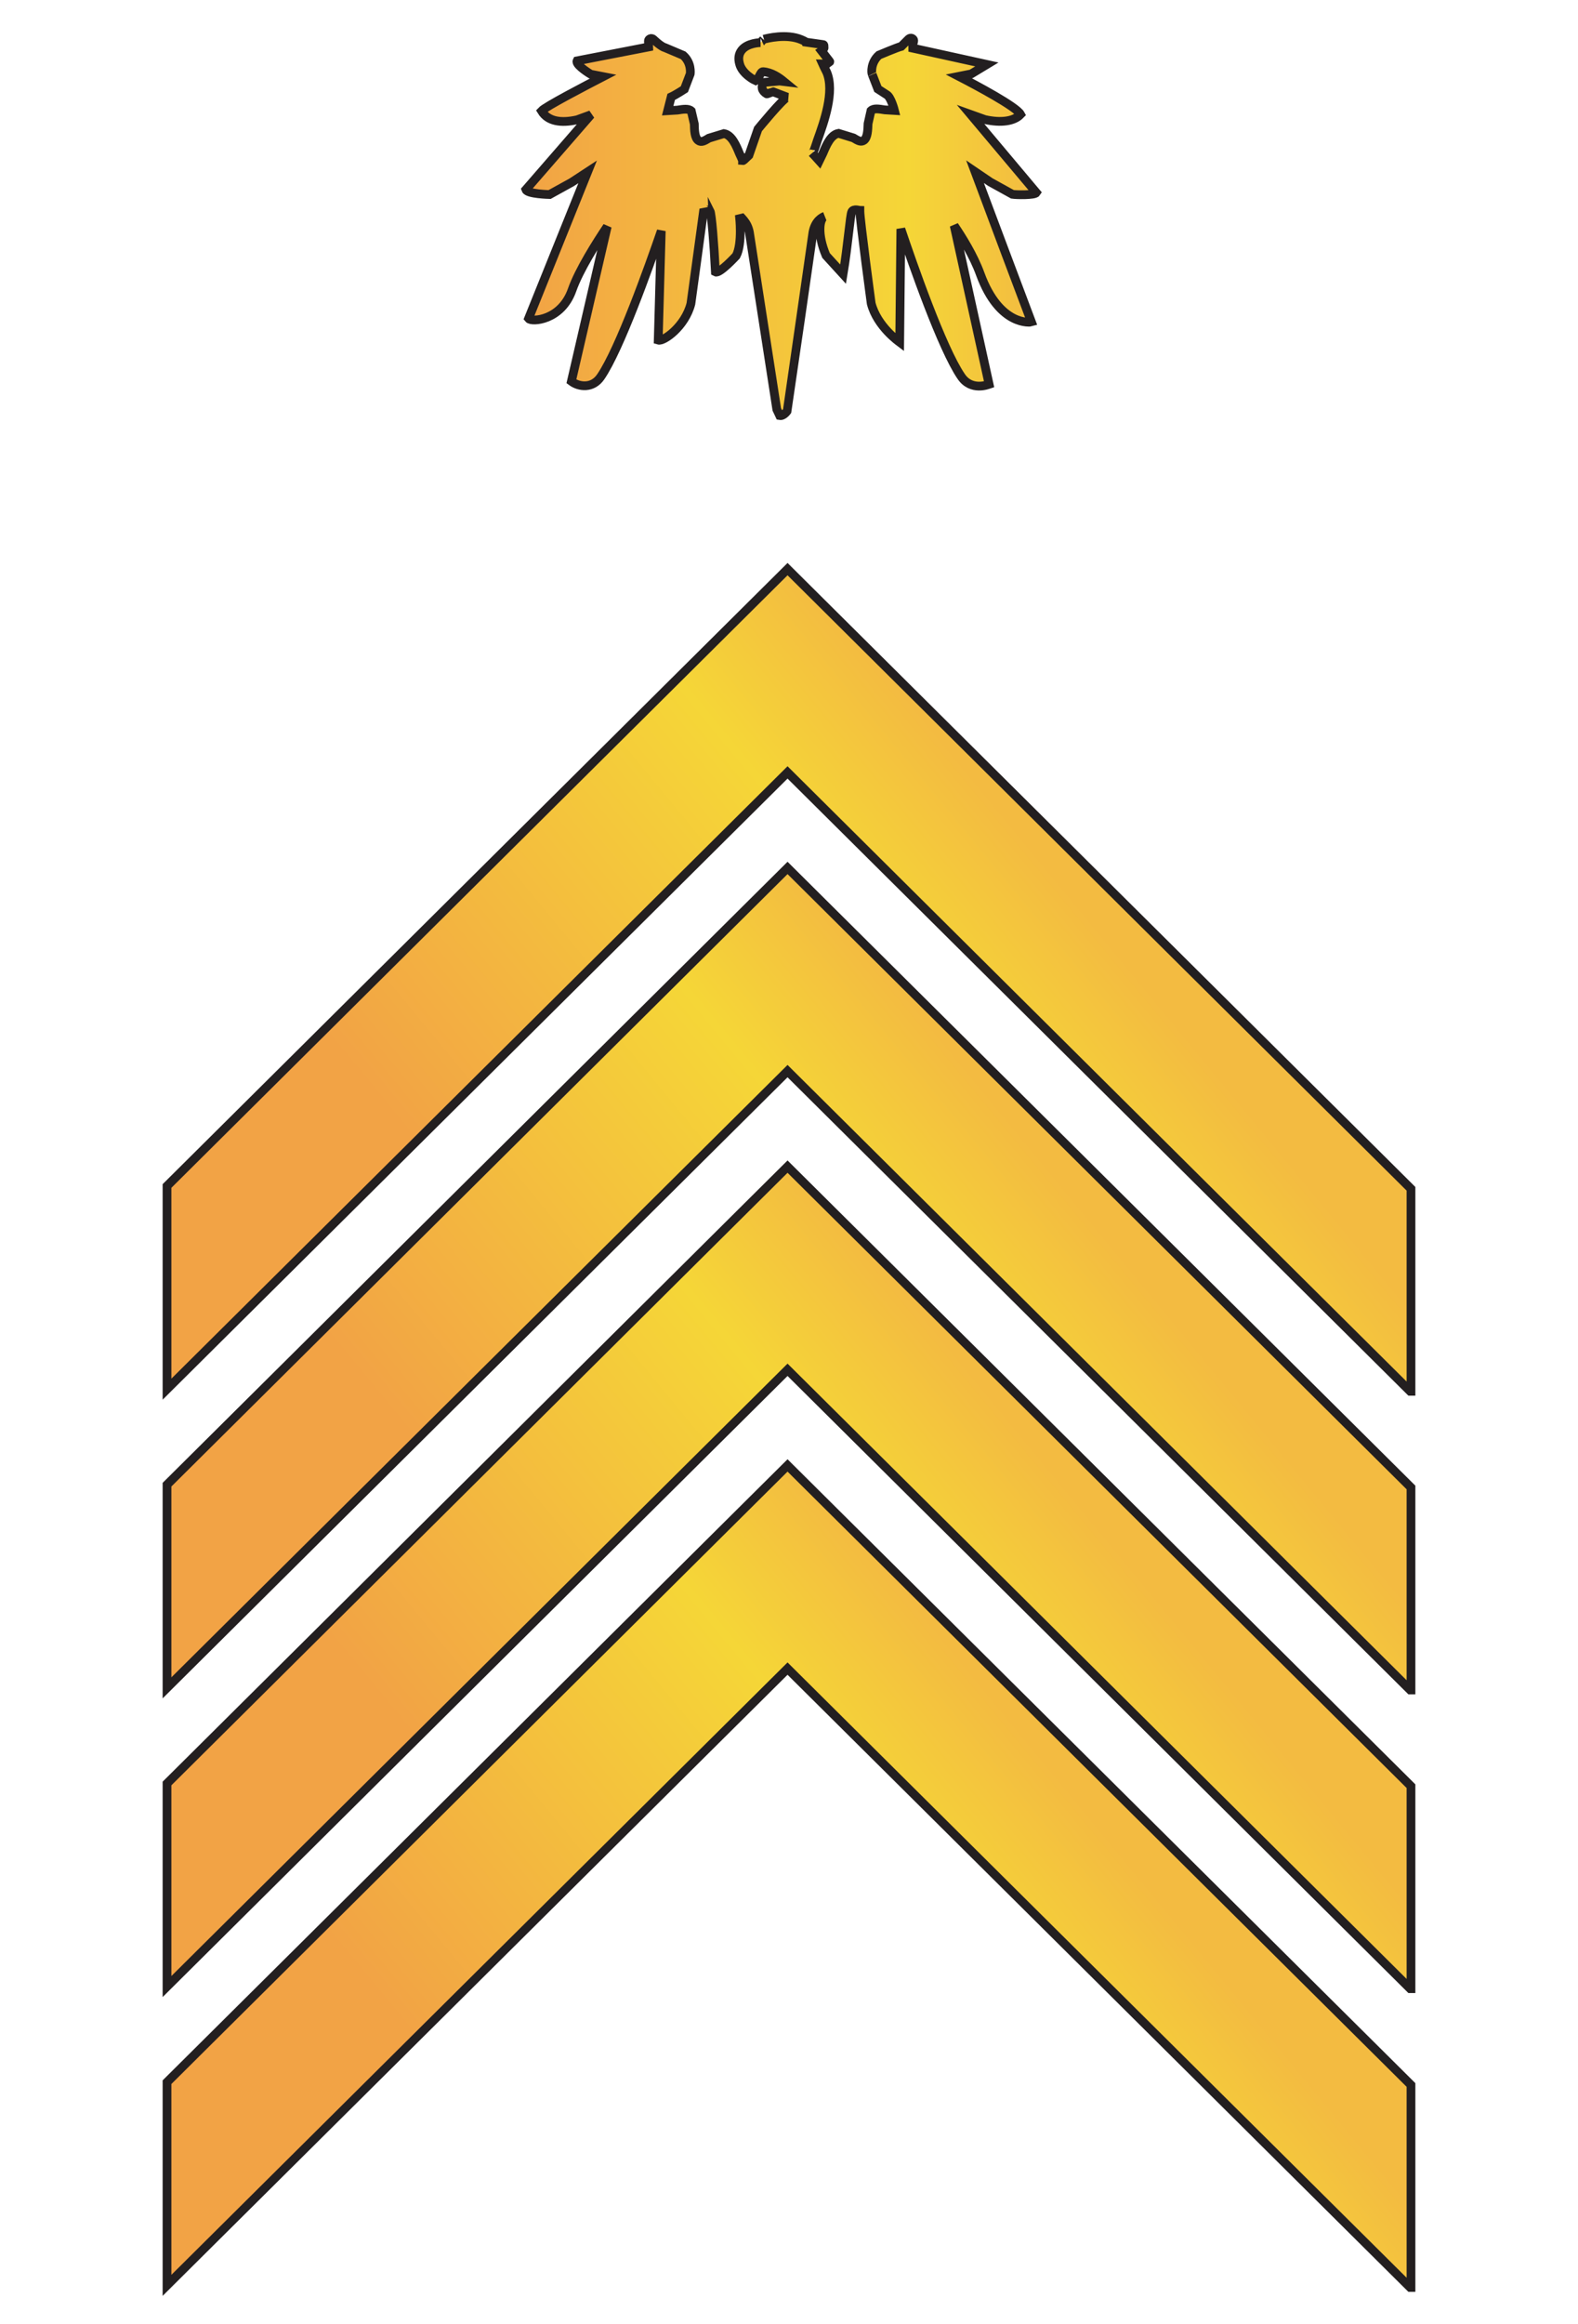<?xml version="1.0" encoding="UTF-8"?>
<svg xmlns="http://www.w3.org/2000/svg" xmlns:xlink="http://www.w3.org/1999/xlink" id="Layer_1" viewBox="0 0 135.21 199.05">
  <defs>
    <style>.cls-1{fill:url(#New_Gradient_Swatch_6-2);}.cls-1,.cls-2,.cls-3,.cls-4,.cls-5{stroke:#231f20;stroke-width:.75px;}.cls-2{fill:url(#New_Gradient_Swatch_6);}.cls-3{fill:url(#New_Gradient_Swatch_6-5);}.cls-4{fill:url(#New_Gradient_Swatch_6-4);}.cls-5{fill:url(#New_Gradient_Swatch_6-3);}</style>
    <linearGradient id="New_Gradient_Swatch_6" x1="52.42" y1="140.4" x2="96.3" y2="176.59" gradientTransform="translate(0 258.8) scale(1 -1)" gradientUnits="userSpaceOnUse">
      <stop offset="0" stop-color="#f2a345"></stop>
      <stop offset=".75" stop-color="#f5d637"></stop>
      <stop offset="1" stop-color="#f3bb41"></stop>
    </linearGradient>
    <linearGradient id="New_Gradient_Swatch_6-2" x1="52.42" y1="114.81" x2="96.3" y2="151.01" xlink:href="#New_Gradient_Swatch_6"></linearGradient>
    <linearGradient id="New_Gradient_Swatch_6-3" x1="52.42" y1="89.23" x2="96.3" y2="125.43" xlink:href="#New_Gradient_Swatch_6"></linearGradient>
    <linearGradient id="New_Gradient_Swatch_6-4" x1="52.42" y1="63.64" x2="96.3" y2="99.84" xlink:href="#New_Gradient_Swatch_6"></linearGradient>
    <linearGradient id="New_Gradient_Swatch_6-5" x1="45.05" y1="19.4" x2="88.76" y2="19.4" gradientTransform="matrix(1,0,0,1,0,0)" xlink:href="#New_Gradient_Swatch_6"></linearGradient>
  </defs>
  <polygon class="cls-2" points="120.9 119.15 120.83 119.15 67.48 66.15 14.31 118.97 14.31 101.57 67.48 48.74 120.9 101.81 120.9 119.15"></polygon>
  <polygon class="cls-1" points="120.9 144.73 120.83 144.73 67.48 91.73 14.31 144.55 14.31 127.15 67.48 74.33 120.9 127.39 120.9 144.73"></polygon>
  <polygon class="cls-5" points="120.9 170.31 120.83 170.31 67.48 117.31 14.31 170.13 14.31 152.74 67.48 99.91 120.9 152.97 120.9 170.31"></polygon>
  <polygon class="cls-4" points="120.9 195.9 120.83 195.9 67.48 142.9 14.31 195.72 14.31 178.32 67.48 125.5 120.9 178.56 120.9 195.9"></polygon>
  <path class="cls-3" d="m65.41,3.38s-.26.27-.24.27c-.05,0-1.14.02-1.63.66-.24.31-.3.7-.17,1.16.22.87,1.32,1.42,1.37,1.44.34-.2.4-.79.65-.77.73.06,1.34.48,1.79.85-.17-.02-.38-.05-.38-.05l-1.37.12c-.23.36-.17.73.27.98.03.02.49-.18.52-.18h.02s1.14.44,1.24.47c-.34.04-2.53,2.72-2.53,2.72,0,0-.78,2.25-.78,2.25-.42.4-.47.47-.55.46,0,0,0,0,0,0,0-.07-.26-.61-.26-.61-.29-.71-.66-1.59-1.33-1.71,0,0-1.28.39-1.28.39-.41.25-.66.38-.9.21-.33-.22-.35-.89-.36-1.43l-.26-1.11c-.24-.22-.68-.15-1.19-.07l-.83.05s.3-1.18.3-1.18c.39-.18,1.13-.66,1.13-.66,0,0,.5-1.31.5-1.31.01-.07.12-.95-.6-1.59l-1.56-.66c-.36-.09-.98-.7-.98-.7-.07-.07-.19-.11-.28-.07-.09.04-.16.1-.16.19,0,0,.02.52.02.52l-6.13,1.19s-.02.04-.02.06c0,.38,1.19,1.09,1.19,1.09,0,0,.55.1,1.06.2-1.47.76-4.93,2.56-5.28,2.94.55.9,1.66,1.07,3.05.76,0,0,.61-.22,1.18-.43-.97,1.11-5.57,6.41-5.57,6.41.14.38,2.03.42,2.03.42l1.9-1.05s.78-.51,1.36-.89c-.5,1.24-5.06,12.56-5.06,12.56.25.32,2.81.18,3.73-2.45.6-1.71,2.11-4.09,3.01-5.43-.47,2.05-3.07,13.26-3.07,13.26.65.49,1.82.64,2.52-.4,1.62-2.37,4.13-9.43,5.18-12.48-.06,2.28-.26,9.35-.26,9.35.45.14,2.3-1.16,2.8-3.12,0,0,1.11-8.1,1.11-8.14.02.05.51.23.52.17.15.29.35,2.89.47,5.25.34.19,1.78-1.38,1.78-1.38.28-.54.35-1.38.35-2.12,0-.68-.06-1.17-.08-1.39.09.23.68.55.86,1.49,0,0,2.35,15.17,2.35,15.17l.25.53c.33.06.64-.39.64-.39.02-.07,2.21-15.31,2.21-15.31.19-1.01.81-1.29,1.01-1.37-.18.07-.41.39-.41,1.11,0,.57.13,1.33.52,2.25l1.46,1.6c.42-2.51.6-5.07.75-5.35.15-.29.68-.1.69-.1,0,0,0,.02,0,.06,0,.74.97,7.9.97,7.9.51,1.96,2.36,3.26,2.44,3.32,0,0,.08-7.56.1-9.7,1,2.96,3.52,10.22,5.17,12.63.87,1.29,2.33.69,2.39.67,0,0-2.56-11.63-2.99-13.59.67.99,1.66,2.57,2.23,4.14,1.66,4.55,4.36,4.13,4.39,4.12,0,0-4.38-11.63-4.84-12.88.56.38,1.31.89,1.31.89l1.9,1.05c.31.05,1.9.09,2.05-.14,0,0-4.7-5.6-5.63-6.7.59.21,1.22.44,1.22.44,1.38.31,2.5.15,3.06-.44-.35-.66-3.82-2.5-5.29-3.26.5-.1,1.06-.21,1.06-.21l1.34-.81-6.64-1.46c.34-.08.37-.58.37-.58h0c0-.1-.07-.16-.16-.2-.09-.04-.21,0-.28.07l-.62.62c-.36.09-1.92.75-1.92.75-.71.63-.64,1.51-.58,1.63-.02-.04.49,1.27.49,1.27l.74.48c.38.18.68,1.36.68,1.36l-.82-.05c-.51-.08-.95-.16-1.19.07,0,0-.25,1.11-.25,1.11-.02.54-.04,1.2-.36,1.43-.24.16-.46.06-.9-.21l-1.27-.39c-.67.12-1.04,1-1.34,1.71l-.31.64c-.23-.26-.6-.65-.6-.65.07.09.44-1.1.44-1.1.56-1.56,1.5-4.17.8-5.83-.16-.3-.35-.72-.35-.72.09,0,.38.04.42-.04.04-.08.24-.1.18-.17l-.69-.89c.08-.05.23-.21.21-.31s.02-.23-.08-.24l-1.48-.21c-.02-.06-.33-.19-.38-.21-1.28-.55-3.01-.1-3.21-.04m11.78,14.88h0s0,0,0,0Z"></path>
</svg>
